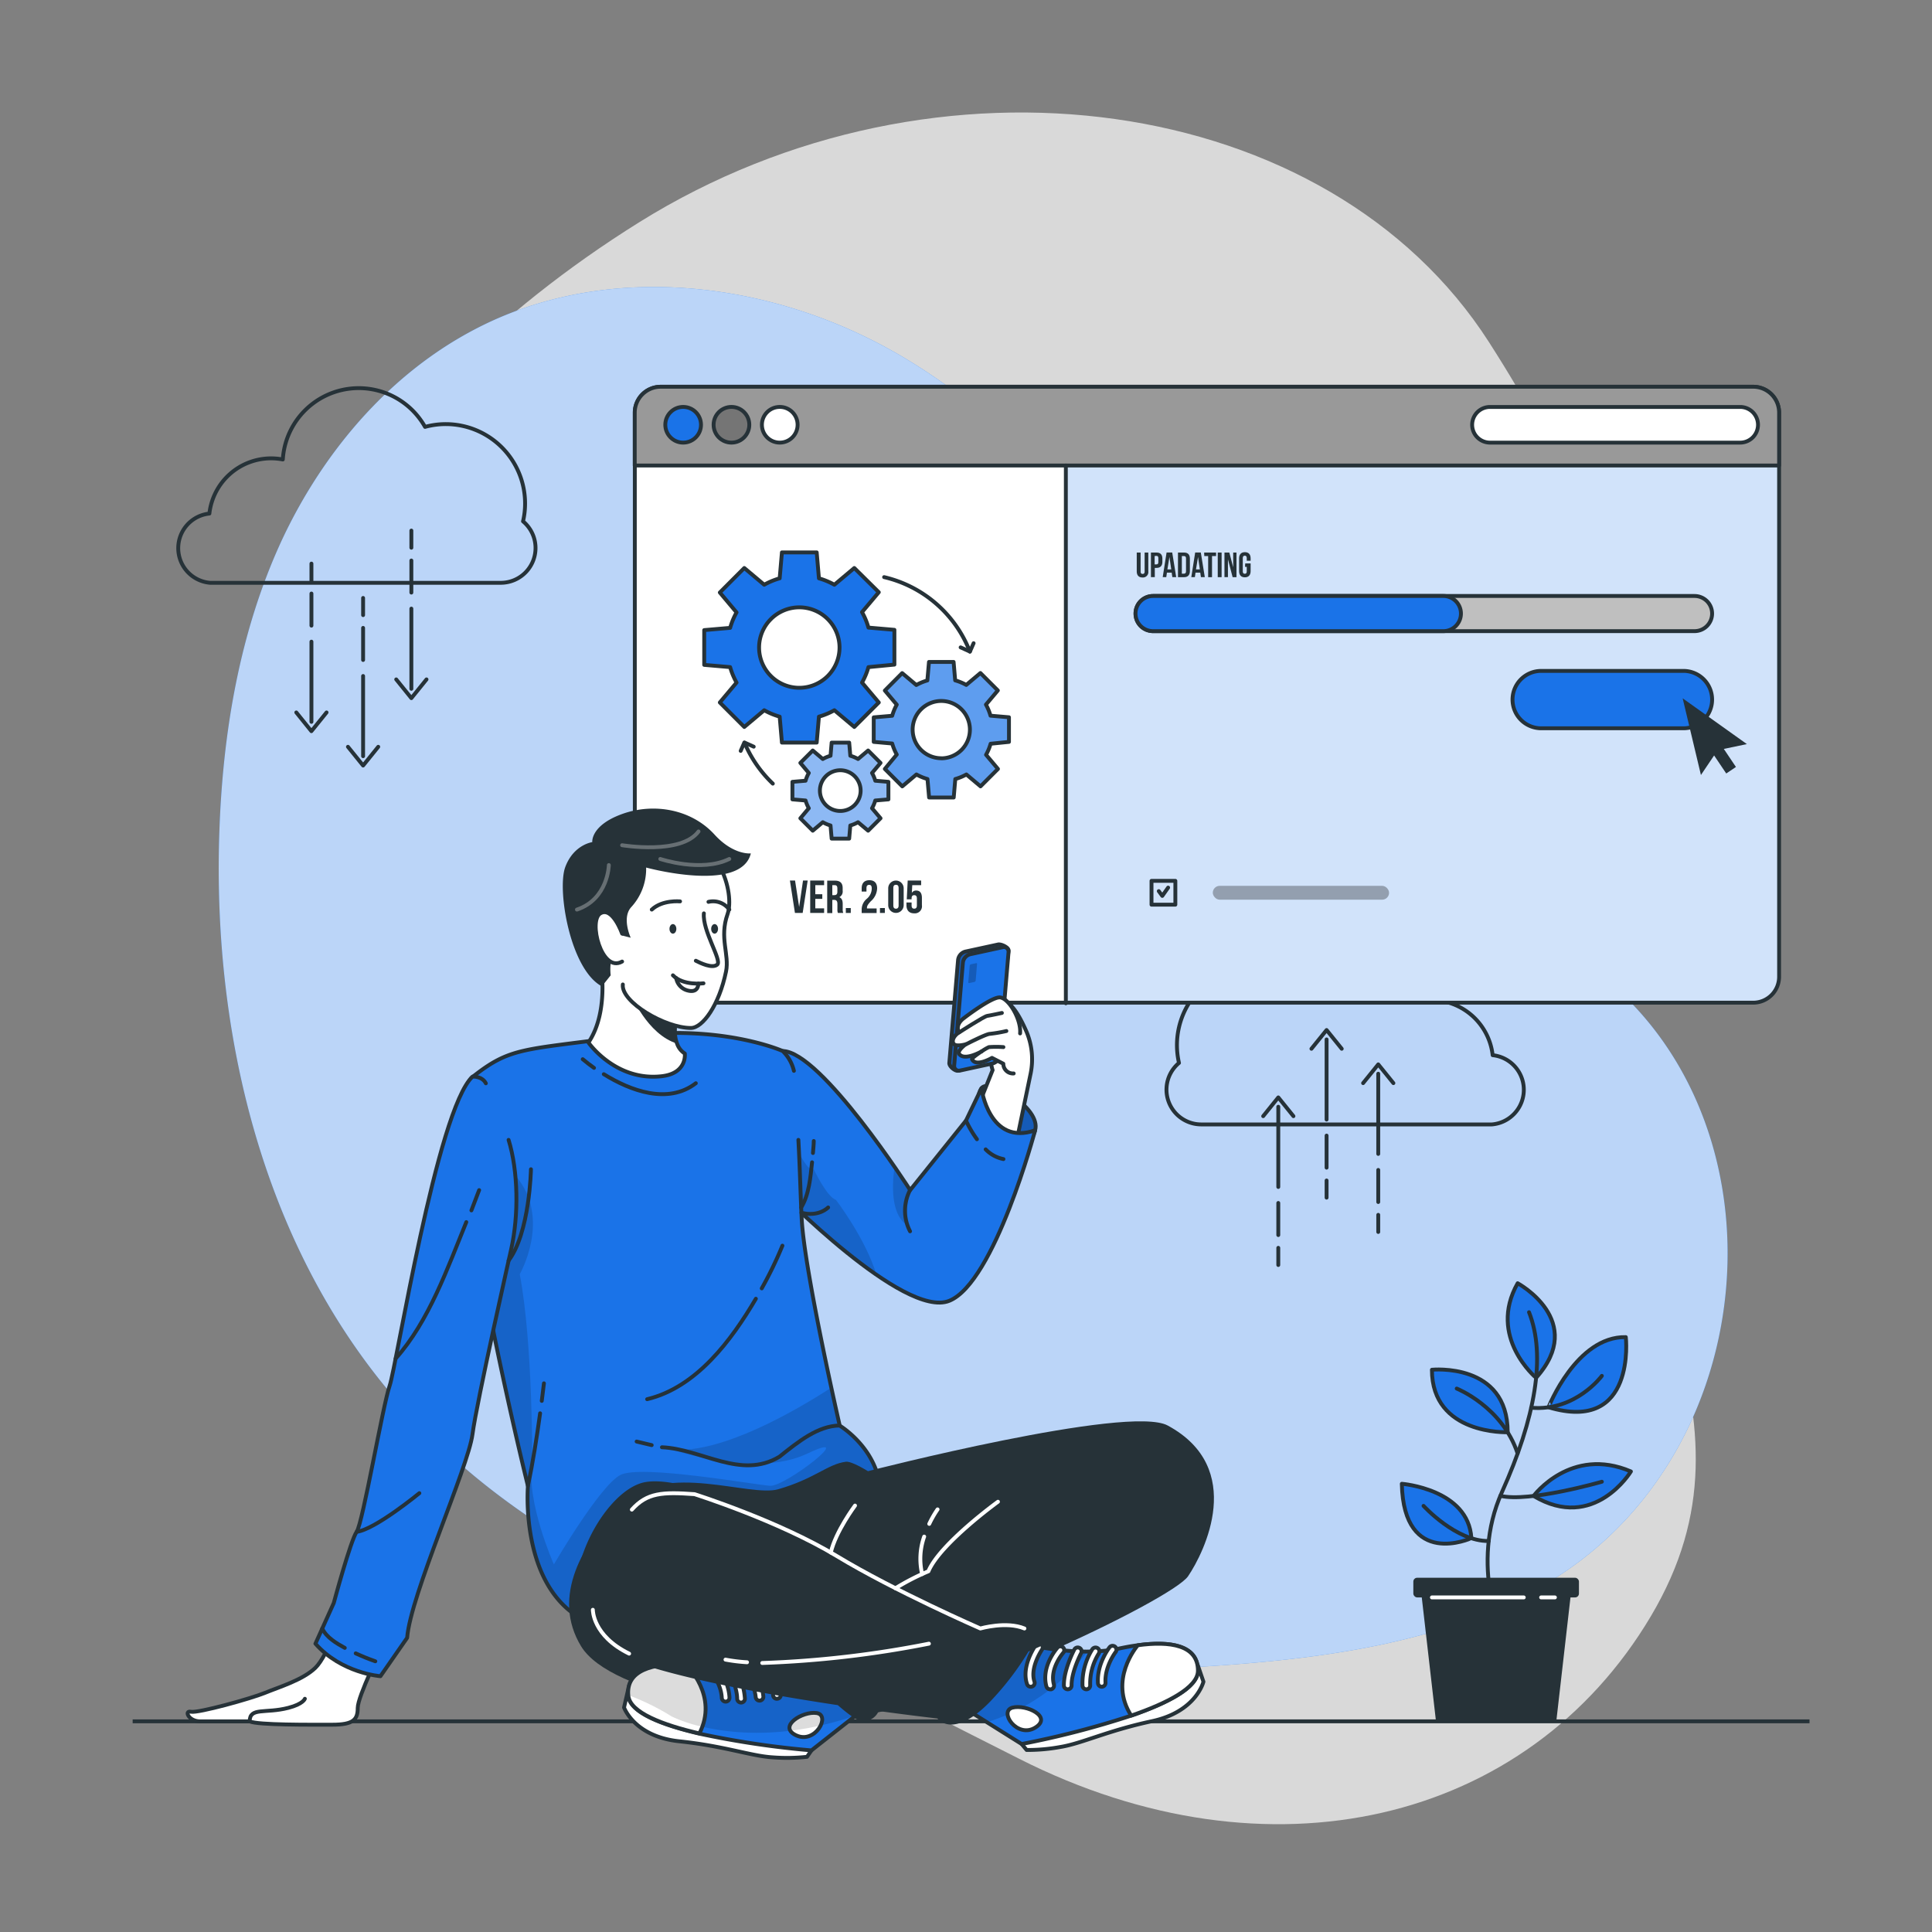 <svg xmlns="http://www.w3.org/2000/svg" xmlns:xlink="http://www.w3.org/1999/xlink" viewBox="0 0 500 500"><rect x="0" y="0" width="500" height="500" fill="#808080" stroke="none"/><defs><clipPath id="freepik--clip-path--inject-2"><path d="M460.43,106.79v146a6.7,6.7,0,0,1-6.7,6.7H171a6.71,6.71,0,0,1-6.71-6.7v-146a6.71,6.71,0,0,1,6.71-6.7H453.73A6.7,6.7,0,0,1,460.43,106.79Z" style="fill:#fff;stroke:#263238;stroke-linecap:round;stroke-linejoin:round"></path></clipPath><clipPath id="freepik--clip-path-2--inject-2"><path d="M261.12,192v-6.37l-4.78-.41a13.64,13.64,0,0,0-1.18-2.87l3.08-3.66-4.51-4.51-3.66,3.08a13.64,13.64,0,0,0-2.87-1.18l-.41-4.77h-6.37L240,176.1a13.78,13.78,0,0,0-2.86,1.18l-3.66-3.08L229,178.71l3.08,3.66a13.64,13.64,0,0,0-1.18,2.87l-4.78.41V192l4.78.42a13.78,13.78,0,0,0,1.18,2.86L229,199l4.51,4.51,3.66-3.08a13.26,13.26,0,0,0,2.86,1.18l.42,4.78h6.37l.41-4.78a13.13,13.13,0,0,0,2.87-1.18l3.66,3.08,4.51-4.51-3.08-3.66a13.78,13.78,0,0,0,1.18-2.86Zm-17.52,4.23a7.41,7.41,0,1,1,7.41-7.41A7.41,7.41,0,0,1,243.6,196.25Z" style="fill:#1A73E8;stroke:#263238;stroke-linecap:round;stroke-linejoin:round"></path></clipPath><clipPath id="freepik--clip-path-3--inject-2"><path d="M229.92,206.88v-4.54l-3.4-.29a9.13,9.13,0,0,0-.84-2l2.2-2.61-3.21-3.21-2.61,2.2a9.13,9.13,0,0,0-2-.84l-.29-3.4h-4.54l-.29,3.4a9.13,9.13,0,0,0-2,.84l-2.6-2.2-3.21,3.21,2.19,2.61a9.13,9.13,0,0,0-.84,2l-3.4.29v4.54l3.4.29a9.13,9.13,0,0,0,.84,2l-2.19,2.6,3.21,3.21,2.6-2.19a9.13,9.13,0,0,0,2,.84l.29,3.4h4.54l.29-3.4a9.13,9.13,0,0,0,2-.84l2.61,2.19,3.21-3.21-2.2-2.6a9.13,9.13,0,0,0,.84-2Zm-12.46,3a5.27,5.27,0,1,1,5.27-5.27A5.27,5.27,0,0,1,217.46,209.88Z" style="fill:#1A73E8;stroke:#263238;stroke-linecap:round;stroke-linejoin:round"></path></clipPath><clipPath id="freepik--clip-path-4--inject-2"><path d="M254,281.64c2.05-2.89,15.55,5.15,13.89,10.86s-7.06,5.09-10.22,2.06S251.81,284.73,254,281.64Z" style="fill:#1A73E8;stroke:#263238;stroke-linecap:round;stroke-linejoin:round"></path></clipPath><clipPath id="freepik--clip-path-5--inject-2"><path d="M255.61,274.57l-7.6,2.52c-.81.21-2.4-1.13-2.33-2l2.26-26.58a2.54,2.54,0,0,1,1.89-2.24l8.43-1.83c.8-.21,2.83.75,2.76,1.58l-3.51,26.27A2.55,2.55,0,0,1,255.61,274.57Z" style="fill:#1A73E8;stroke:#263238;stroke-linecap:round;stroke-linejoin:round"></path></clipPath><clipPath id="freepik--clip-path-6--inject-2"><path d="M202.55,272c10,.15,33,36,33,36L250,290l4-8.34s2,15,13.89,10.86c0,0-10.47,39.38-22.22,44.13S201.34,308,201.34,308Z" style="fill:#1A73E8;stroke:#263238;stroke-linecap:round;stroke-linejoin:round"></path></clipPath><clipPath id="freepik--clip-path-7--inject-2"><path d="M206.62,295c.4,7.28.57,14.84.86,20.48.72,13.63,9.84,53.47,9.84,53.47s10,6,10.5,17-60.61,42-77,33.16-14.19-34.52-14.19-34.52-24.26-98-14.33-105.88,13.28-6.9,38.7-10.42S202.55,272,202.55,272a10.44,10.44,0,0,1,2.91,5.13" style="fill:#1A73E8;stroke:#263238;stroke-linecap:round;stroke-linejoin:round"></path></clipPath><clipPath id="freepik--clip-path-8--inject-2"><path d="M230.21,437.09,210,453a231.08,231.08,0,0,1-29-4.33h0c-9.57-2.22-17.93-5.4-18.39-9.75-.7-6.63,6.37-8.44,14.79-8.18,1.57,0,3.18.15,4.81.32,13.47,1.45,30.58-6,30.58-6Z" style="fill:#1A73E8;stroke:#263238;stroke-linecap:round;stroke-linejoin:round"></path></clipPath><clipPath id="freepik--clip-path-9--inject-2"><path d="M211.38,443.34c3.64.59-.36,8.05-5.3,5.78S207.73,442.75,211.38,443.34Z" style="fill:#fff;stroke:#263238;stroke-linecap:round;stroke-linejoin:round"></path></clipPath><clipPath id="freepik--clip-path-10--inject-2"><path d="M181,448.61c-9.57-2.22-17.93-5.4-18.39-9.75-.7-6.63,6.37-8.44,14.79-8.18C177.8,431,186,438.92,181,448.61Z" style="fill:#fff;stroke:#263238;stroke-linecap:round;stroke-linejoin:round"></path></clipPath><clipPath id="freepik--clip-path-11--inject-2"><path d="M242.64,437.7l21.76,13.65A231.22,231.22,0,0,0,292.76,444h0c9.29-3.21,17.27-7.25,17.27-11.63,0-6.66-7.23-7.72-15.57-6.58-1.56.2-3.15.49-4.75.83-13.24,2.85-31-2.75-31-2.75Z" style="fill:#1A73E8;stroke:#263238;stroke-linecap:round;stroke-linejoin:round"></path></clipPath></defs><g id="freepik--background-simple--inject-2"><path d="M67.93,167.09s-27.88,72,11.3,144.5S199.11,422.39,263.7,455.14s131.66,16.8,163.53-36.84-11.84-91.93-11.9-168.42,11.45-96.74-30-161.36-143.06-78.93-219.9-31S67.93,167.09,67.93,167.09Z" style="fill:#fff;opacity:0.7"></path><path d="M112.6,91.45a97.3,97.3,0,0,1,13.23-7.7c33.32-15.94,74.22-10.69,106.25,7.72s56,48.5,73.43,81.06c8,14.88,15.09,30.86,27.9,41.86,16.5,14.18,38.79,17.39,58.46,25.11,71.52,28.09,72.34,131.06,9.65,169.51-24.71,15.16-55.23,19.73-83.62,21.85-39.34,2.93-79.39,1.43-117.38-9.19s-73.92-30.83-99.34-61C67.9,321.17,55.07,267.46,56.75,215.83,57.6,189.7,62,163.35,73,139.66,81.93,120.61,95.4,103.35,112.6,91.45Z" style="fill:#1A73E8"></path><path d="M112.6,91.45a97.3,97.3,0,0,1,13.23-7.7c33.32-15.94,74.22-10.69,106.25,7.72s56,48.5,73.43,81.06c8,14.88,15.09,30.86,27.9,41.86,16.5,14.18,38.79,17.39,58.46,25.11,71.52,28.09,72.34,131.06,9.65,169.51-24.71,15.16-55.23,19.73-83.62,21.85-39.34,2.93-79.39,1.43-117.38-9.19s-73.92-30.83-99.34-61C67.9,321.17,55.07,267.46,56.75,215.83,57.6,189.7,62,163.35,73,139.66,81.93,120.61,95.4,103.35,112.6,91.45Z" style="fill:#fff;opacity:0.7"></path></g><g id="freepik--Clouds--inject-2"><path d="M135.36,134.92a20.14,20.14,0,0,0,.53-4.62,20.54,20.54,0,0,0-20.53-20.54,20.21,20.21,0,0,0-5.36.72,19.69,19.69,0,0,0-36.81,8.43,16.27,16.27,0,0,0-3-.29,16.09,16.09,0,0,0-16,14.29,9,9,0,0,0,.19,17.92H129.7a9,9,0,0,0,5.66-15.91Z" style="fill:none;stroke:#263238;stroke-linecap:round;stroke-linejoin:round"></path><line x1="80.6" y1="166.06" x2="80.6" y2="186.81" style="fill:none;stroke:#263238;stroke-linecap:round;stroke-linejoin:round"></line><line x1="80.6" y1="153.61" x2="80.6" y2="161.91" style="fill:none;stroke:#263238;stroke-linecap:round;stroke-linejoin:round"></line><line x1="80.6" y1="145.86" x2="80.6" y2="150.3" style="fill:none;stroke:#263238;stroke-linecap:round;stroke-linejoin:round"></line><polyline points="76.68 184.38 80.59 189.23 84.51 184.38" style="fill:none;stroke:#263238;stroke-linecap:round;stroke-linejoin:round"></polyline><line x1="93.97" y1="174.95" x2="93.97" y2="195.7" style="fill:none;stroke:#263238;stroke-linecap:round;stroke-linejoin:round"></line><line x1="93.97" y1="162.5" x2="93.97" y2="170.8" style="fill:none;stroke:#263238;stroke-linecap:round;stroke-linejoin:round"></line><line x1="93.97" y1="154.75" x2="93.97" y2="159.19" style="fill:none;stroke:#263238;stroke-linecap:round;stroke-linejoin:round"></line><polyline points="90.05 193.27 93.97 198.12 97.89 193.27" style="fill:none;stroke:#263238;stroke-linecap:round;stroke-linejoin:round"></polyline><line x1="106.46" y1="157.51" x2="106.46" y2="178.26" style="fill:none;stroke:#263238;stroke-linecap:round;stroke-linejoin:round"></line><line x1="106.46" y1="145.06" x2="106.46" y2="153.36" style="fill:none;stroke:#263238;stroke-linecap:round;stroke-linejoin:round"></line><line x1="106.46" y1="137.31" x2="106.46" y2="141.75" style="fill:none;stroke:#263238;stroke-linecap:round;stroke-linejoin:round"></line><polyline points="102.54 175.83 106.46 180.68 110.38 175.83" style="fill:none;stroke:#263238;stroke-linecap:round;stroke-linejoin:round"></polyline><path d="M305.12,275.09a20.54,20.54,0,0,1,25.37-24.44,19.69,19.69,0,0,1,36.81,8.44,16.27,16.27,0,0,1,3-.29,16.09,16.09,0,0,1,16,14.28,9,9,0,0,1-.19,17.92H310.79a9,9,0,0,1-5.67-15.91Z" style="fill:none;stroke:#263238;stroke-linecap:round;stroke-linejoin:round"></path><line x1="356.69" y1="298.63" x2="356.69" y2="277.88" style="fill:none;stroke:#263238;stroke-linecap:round;stroke-linejoin:round"></line><line x1="356.69" y1="311.08" x2="356.69" y2="302.78" style="fill:none;stroke:#263238;stroke-linecap:round;stroke-linejoin:round"></line><line x1="356.69" y1="318.83" x2="356.69" y2="314.4" style="fill:none;stroke:#263238;stroke-linecap:round;stroke-linejoin:round"></line><polyline points="360.61 280.31 356.69 275.46 352.77 280.31" style="fill:none;stroke:#263238;stroke-linecap:round;stroke-linejoin:round"></polyline><line x1="343.32" y1="289.74" x2="343.32" y2="269" style="fill:none;stroke:#263238;stroke-linecap:round;stroke-linejoin:round"></line><line x1="343.32" y1="302.19" x2="343.32" y2="293.89" style="fill:none;stroke:#263238;stroke-linecap:round;stroke-linejoin:round"></line><line x1="343.32" y1="309.95" x2="343.32" y2="305.51" style="fill:none;stroke:#263238;stroke-linecap:round;stroke-linejoin:round"></line><polyline points="347.24 271.42 343.32 266.57 339.4 271.42" style="fill:none;stroke:#263238;stroke-linecap:round;stroke-linejoin:round"></polyline><line x1="330.82" y1="307.18" x2="330.82" y2="286.43" style="fill:none;stroke:#263238;stroke-linecap:round;stroke-linejoin:round"></line><line x1="330.82" y1="319.63" x2="330.82" y2="311.33" style="fill:none;stroke:#263238;stroke-linecap:round;stroke-linejoin:round"></line><line x1="330.82" y1="327.38" x2="330.82" y2="322.94" style="fill:none;stroke:#263238;stroke-linecap:round;stroke-linejoin:round"></line><polyline points="334.74 288.86 330.82 284.01 326.91 288.86" style="fill:none;stroke:#263238;stroke-linecap:round;stroke-linejoin:round"></polyline></g><g id="freepik--Floor--inject-2"><line x1="34.33" y1="445.48" x2="468.3" y2="445.48" style="fill:none;stroke:#263238;stroke-miterlimit:10"></line></g><g id="freepik--Plant--inject-2"><path d="M362.79,384s17.24,1.36,18,14.07C380.75,398.07,363.29,406.11,362.79,384Z" style="fill:#1A73E8;stroke:#263238;stroke-linecap:round;stroke-linejoin:round"></path><path d="M396.89,387.15s9.63-13,25.19-6.34C422.08,380.81,412.58,396.55,396.89,387.15Z" style="fill:#1A73E8;stroke:#263238;stroke-linecap:round;stroke-linejoin:round"></path><path d="M420.76,346.05s2.77,25-20,18.15C400.73,364.2,408,345.78,420.76,346.05Z" style="fill:#1A73E8;stroke:#263238;stroke-linecap:round;stroke-linejoin:round"></path><path d="M392.77,332.1s18,9.73,4.77,24.48C397.54,356.58,384.89,346,392.77,332.1Z" style="fill:#1A73E8;stroke:#263238;stroke-linecap:round;stroke-linejoin:round"></path><path d="M370.58,354.49s19.61-2,19.61,16.17C390.19,370.66,370.58,371.43,370.58,354.49Z" style="fill:#1A73E8;stroke:#263238;stroke-linecap:round;stroke-linejoin:round"></path><path d="M389.07,424s-8.94-18.76-.36-37.86,11.48-35.2,7-46.54" style="fill:none;stroke:#263238;stroke-linecap:round;stroke-linejoin:round"></path><path d="M377,359.36s11.75,4.67,15.75,16.78" style="fill:none;stroke:#263238;stroke-linecap:round;stroke-linejoin:round"></path><path d="M414.56,356.07s-6.79,9.25-18.29,8.25" style="fill:none;stroke:#263238;stroke-linecap:round;stroke-linejoin:round"></path><path d="M414.56,383.47s-18.81,5.42-26.28,3.65" style="fill:none;stroke:#263238;stroke-linecap:round;stroke-linejoin:round"></path><path d="M368.41,389.72s8.41,9.23,16.86,9.09" style="fill:none;stroke:#263238;stroke-linecap:round;stroke-linejoin:round"></path><polygon points="367.46 409.12 406.93 409.12 402.8 445.19 371.6 445.19 367.46 409.12" style="fill:#263238"></polygon><rect x="365.77" y="408.32" width="42.86" height="5.09" rx="0.99" style="fill:#263238"></rect><line x1="370.58" y1="413.41" x2="394.35" y2="413.41" style="fill:none;stroke:#fff;stroke-linecap:round;stroke-linejoin:round"></line><line x1="398.84" y1="413.41" x2="402.41" y2="413.41" style="fill:none;stroke:#fff;stroke-linecap:round;stroke-linejoin:round"></line></g><g id="freepik--Interface--inject-2"><path d="M460.43,106.79v146a6.7,6.7,0,0,1-6.7,6.7H171a6.71,6.71,0,0,1-6.71-6.7v-146a6.71,6.71,0,0,1,6.71-6.7H453.73A6.7,6.7,0,0,1,460.43,106.79Z" style="fill:#fff"></path><g style="clip-path:url(#freepik--clip-path--inject-2)"><path d="M460.43,114.55V252.82a6.7,6.7,0,0,1-6.7,6.7H275.84v-145Z" style="fill:#1A73E8;opacity:0.2"></path></g><path d="M460.43,106.79v146a6.7,6.7,0,0,1-6.7,6.7H171a6.71,6.71,0,0,1-6.71-6.7v-146a6.71,6.71,0,0,1,6.71-6.7H453.73A6.7,6.7,0,0,1,460.43,106.79Z" style="fill:none;stroke:#263238;stroke-linecap:round;stroke-linejoin:round"></path><path d="M435.66,173.63H398.87a7.43,7.43,0,0,0-7.43,7.43h0a7.43,7.43,0,0,0,7.43,7.42h36.79a7.42,7.42,0,0,0,7.43-7.42h0A7.42,7.42,0,0,0,435.66,173.63Z" style="fill:#1A73E8;stroke:#263238;stroke-linecap:round;stroke-linejoin:round"></path><path d="M460.43,106.79v13.68H164.27V106.79a6.71,6.71,0,0,1,6.71-6.7H453.73A6.7,6.7,0,0,1,460.43,106.79Z" style="fill:#999;stroke:#263238;stroke-linecap:round;stroke-linejoin:round"></path><circle cx="176.8" cy="109.93" r="4.62" style="fill:#1A73E8;stroke:#263238;stroke-linecap:round;stroke-linejoin:round"></circle><circle cx="189.3" cy="109.93" r="4.62" style="fill:#757575;stroke:#263238;stroke-linecap:round;stroke-linejoin:round"></circle><circle cx="201.8" cy="109.93" r="4.62" style="fill:#fff;stroke:#263238;stroke-linecap:round;stroke-linejoin:round"></circle><line x1="275.84" y1="120.47" x2="275.84" y2="259.65" style="fill:none;stroke:#263238;stroke-linecap:round;stroke-linejoin:round"></line><path d="M450.35,114.55H385.6a4.62,4.62,0,0,1-4.61-4.62h0a4.62,4.62,0,0,1,4.61-4.61h64.75a4.62,4.62,0,0,1,4.62,4.61h0A4.62,4.62,0,0,1,450.35,114.55Z" style="fill:#fff;stroke:#263238;stroke-linecap:round;stroke-linejoin:round"></path><path d="M438.54,163.34H298.42a4.55,4.55,0,0,1-4.55-4.55h0a4.55,4.55,0,0,1,4.55-4.55H438.54a4.55,4.55,0,0,1,4.55,4.55h0A4.55,4.55,0,0,1,438.54,163.34Z" style="fill:#bfbfbf;stroke:#263238;stroke-miterlimit:10"></path><path d="M373.54,163.34H298.42a4.55,4.55,0,0,1-4.55-4.55h0a4.55,4.55,0,0,1,4.55-4.55h75.12a4.55,4.55,0,0,1,4.55,4.55h0A4.55,4.55,0,0,1,373.54,163.34Z" style="fill:#1A73E8;stroke:#263238;stroke-linecap:round;stroke-linejoin:round"></path><rect x="298.01" y="227.96" width="6.17" height="6.17" style="fill:none;stroke:#263238;stroke-linecap:round;stroke-linejoin:round"></rect><polyline points="299.89 230.62 300.8 231.86 302.31 229.71" style="fill:none;stroke:#263238;stroke-linecap:round;stroke-linejoin:round"></polyline><rect x="313.87" y="229.25" width="45.62" height="3.59" rx="1.8" style="opacity:0.3"></rect><path d="M206.82,234.73h0l1-6.85h1.21l-1.3,8.39h-2l-1.3-8.39h1.33Z" style="fill:#263238"></path><path d="M211,231.42h1.81v1.2H211v2.46h2.28v1.19h-3.6v-8.39h3.6v1.2H211Z" style="fill:#263238"></path><path d="M216.84,236.27a2.57,2.57,0,0,1-.12-1v-1.32c0-.77-.27-1.06-.87-1.06h-.45v3.41h-1.32v-8.39h2c1.37,0,2,.64,2,1.93v.66a1.65,1.65,0,0,1-.87,1.69v0c.66.27.88.89.88,1.77v1.3a2.48,2.48,0,0,0,.14,1Zm-1.44-7.19v2.58h.51c.5,0,.8-.22.8-.89v-.83c0-.6-.21-.86-.68-.86Z" style="fill:#263238"></path><path d="M220.18,235v1.27H218.9V235Z" style="fill:#263238"></path><path d="M224.93,229c-.42,0-.69.23-.69.83v.9H223v-.82c0-1.34.67-2.11,2-2.11s2,.77,2,2.11a4.63,4.63,0,0,1-1.63,3.33c-.78.84-1,1.23-1,1.68a1.09,1.09,0,0,0,0,.18h2.5v1.19H223v-1a3.63,3.63,0,0,1,1.31-2.67,3.54,3.54,0,0,0,1.3-2.63C225.61,229.19,225.35,229,224.93,229Z" style="fill:#263238"></path><path d="M229,235v1.27h-1.27V235Z" style="fill:#263238"></path><path d="M229.87,229.89a2,2,0,1,1,4,0v4.37a2,2,0,1,1-4,0Zm1.32,4.45c0,.6.27.83.68.83s.69-.23.69-.83v-4.53c0-.6-.27-.83-.69-.83s-.68.23-.68.83Z" style="fill:#263238"></path><path d="M235.92,233.56v.78c0,.6.26.82.68.82s.69-.22.69-.82V232.5c0-.6-.27-.83-.69-.83s-.68.23-.68.83v.25h-1.25l.24-4.87h3.48v1.2h-2.3l-.11,2h0a1.25,1.25,0,0,1,1.14-.61c1,0,1.47.68,1.47,1.92v1.87a1.84,1.84,0,0,1-2,2.11c-1.3,0-2-.77-2-2.11v-.7Z" style="fill:#263238"></path><path d="M200,202.8a31.52,31.52,0,0,1-7.31-10.56" style="fill:none;stroke:#263238;stroke-linecap:round;stroke-linejoin:round"></path><path d="M228.81,149.36A31.51,31.51,0,0,1,251,168.63" style="fill:none;stroke:#263238;stroke-linecap:round;stroke-linejoin:round"></path><path d="M231.47,172v-9l-6.72-.58a18.2,18.2,0,0,0-1.66-4l4.34-5.15L221.09,147l-5.15,4.33a18.91,18.91,0,0,0-4-1.66l-.58-6.71h-9l-.58,6.71a18.49,18.49,0,0,0-4,1.66L192.62,147l-6.33,6.34,4.33,5.15a18.7,18.7,0,0,0-1.66,4l-6.71.58v9l6.71.58a18.7,18.7,0,0,0,1.66,4l-4.33,5.15,6.33,6.34,5.16-4.33a18.49,18.49,0,0,0,4,1.66l.58,6.71h9l.58-6.71a18.91,18.91,0,0,0,4-1.66l5.15,4.33,6.34-6.34-4.34-5.15a18.2,18.2,0,0,0,1.66-4ZM206.86,178a10.41,10.41,0,1,1,10.41-10.41A10.42,10.42,0,0,1,206.86,178Z" style="fill:#1A73E8;stroke:#263238;stroke-linecap:round;stroke-linejoin:round"></path><path d="M261.12,192v-6.37l-4.78-.41a13.64,13.64,0,0,0-1.18-2.87l3.08-3.66-4.51-4.51-3.66,3.08a13.64,13.64,0,0,0-2.87-1.18l-.41-4.77h-6.37L240,176.1a13.78,13.78,0,0,0-2.86,1.18l-3.66-3.08L229,178.71l3.08,3.66a13.64,13.64,0,0,0-1.18,2.87l-4.78.41V192l4.78.42a13.78,13.78,0,0,0,1.18,2.86L229,199l4.51,4.51,3.66-3.08a13.26,13.26,0,0,0,2.86,1.18l.42,4.78h6.37l.41-4.78a13.13,13.13,0,0,0,2.87-1.18l3.66,3.08,4.51-4.51-3.08-3.66a13.78,13.78,0,0,0,1.18-2.86Zm-17.52,4.23a7.41,7.41,0,1,1,7.41-7.41A7.41,7.41,0,0,1,243.6,196.25Z" style="fill:#1A73E8"></path><g style="clip-path:url(#freepik--clip-path-2--inject-2)"><path d="M261.12,192v-6.37l-4.78-.41a13.64,13.64,0,0,0-1.18-2.87l3.08-3.66-4.51-4.51-3.66,3.08a13.64,13.64,0,0,0-2.87-1.18l-.41-4.77h-6.37L240,176.1a13.78,13.78,0,0,0-2.86,1.18l-3.66-3.08L229,178.71l3.08,3.66a13.64,13.64,0,0,0-1.18,2.87l-4.78.41V192l4.78.42a13.78,13.78,0,0,0,1.18,2.86L229,199l4.51,4.51,3.66-3.08a13.26,13.26,0,0,0,2.86,1.18l.42,4.78h6.37l.41-4.78a13.13,13.13,0,0,0,2.87-1.18l3.66,3.08,4.51-4.51-3.08-3.66a13.78,13.78,0,0,0,1.18-2.86Zm-17.52,4.23a7.41,7.41,0,1,1,7.41-7.41A7.41,7.41,0,0,1,243.6,196.25Z" style="fill:#fff;opacity:0.3"></path></g><path d="M261.12,192v-6.37l-4.78-.41a13.64,13.64,0,0,0-1.18-2.87l3.08-3.66-4.51-4.51-3.66,3.08a13.64,13.64,0,0,0-2.87-1.18l-.41-4.77h-6.37L240,176.1a13.78,13.78,0,0,0-2.86,1.18l-3.66-3.08L229,178.71l3.08,3.66a13.64,13.64,0,0,0-1.18,2.87l-4.78.41V192l4.78.42a13.78,13.78,0,0,0,1.18,2.86L229,199l4.51,4.51,3.66-3.08a13.26,13.26,0,0,0,2.86,1.18l.42,4.78h6.37l.41-4.78a13.13,13.13,0,0,0,2.87-1.18l3.66,3.08,4.51-4.51-3.08-3.66a13.78,13.78,0,0,0,1.18-2.86Zm-17.52,4.23a7.41,7.41,0,1,1,7.41-7.41A7.41,7.41,0,0,1,243.6,196.25Z" style="fill:none;stroke:#263238;stroke-linecap:round;stroke-linejoin:round"></path><path d="M229.92,206.88v-4.54l-3.4-.29a9.13,9.13,0,0,0-.84-2l2.2-2.61-3.21-3.21-2.61,2.2a9.13,9.13,0,0,0-2-.84l-.29-3.4h-4.54l-.29,3.4a9.13,9.13,0,0,0-2,.84l-2.6-2.2-3.21,3.21,2.19,2.61a9.13,9.13,0,0,0-.84,2l-3.4.29v4.54l3.4.29a9.13,9.13,0,0,0,.84,2l-2.19,2.6,3.21,3.21,2.6-2.19a9.13,9.13,0,0,0,2,.84l.29,3.4h4.54l.29-3.4a9.13,9.13,0,0,0,2-.84l2.61,2.19,3.21-3.21-2.2-2.6a9.13,9.13,0,0,0,.84-2Zm-12.46,3a5.27,5.27,0,1,1,5.27-5.27A5.27,5.27,0,0,1,217.46,209.88Z" style="fill:#1A73E8"></path><g style="clip-path:url(#freepik--clip-path-3--inject-2)"><path d="M229.92,206.88v-4.54l-3.4-.29a9.13,9.13,0,0,0-.84-2l2.2-2.61-3.21-3.21-2.61,2.2a9.13,9.13,0,0,0-2-.84l-.29-3.4h-4.54l-.29,3.4a9.13,9.13,0,0,0-2,.84l-2.6-2.2-3.21,3.21,2.19,2.61a9.13,9.13,0,0,0-.84,2l-3.4.29v4.54l3.4.29a9.13,9.13,0,0,0,.84,2l-2.19,2.6,3.21,3.21,2.6-2.19a9.13,9.13,0,0,0,2,.84l.29,3.4h4.54l.29-3.4a9.13,9.13,0,0,0,2-.84l2.61,2.19,3.21-3.21-2.2-2.6a9.13,9.13,0,0,0,.84-2Zm-12.46,3a5.27,5.27,0,1,1,5.27-5.27A5.27,5.27,0,0,1,217.46,209.88Z" style="fill:#fff;opacity:0.5"></path></g><path d="M229.92,206.88v-4.54l-3.4-.29a9.13,9.13,0,0,0-.84-2l2.2-2.61-3.21-3.21-2.61,2.2a9.13,9.13,0,0,0-2-.84l-.29-3.4h-4.54l-.29,3.4a9.13,9.13,0,0,0-2,.84l-2.6-2.2-3.21,3.21,2.19,2.61a9.13,9.13,0,0,0-.84,2l-3.4.29v4.54l3.4.29a9.13,9.13,0,0,0,.84,2l-2.19,2.6,3.21,3.21,2.6-2.19a9.13,9.13,0,0,0,2,.84l.29,3.4h4.54l.29-3.4a9.13,9.13,0,0,0,2-.84l2.61,2.19,3.21-3.21-2.2-2.6a9.13,9.13,0,0,0,.84-2Zm-12.46,3a5.27,5.27,0,1,1,5.27-5.27A5.27,5.27,0,0,1,217.46,209.88Z" style="fill:none;stroke:#263238;stroke-linecap:round;stroke-linejoin:round"></path><polyline points="248.61 167.54 251.02 168.63 251.97 166.46" style="fill:none;stroke:#263238;stroke-linecap:round;stroke-linejoin:round"></polyline><polyline points="195.06 193.24 192.64 192.15 191.69 194.33" style="fill:none;stroke:#263238;stroke-linecap:round;stroke-linejoin:round"></polyline><path d="M295.19,143v4.91c0,.46.2.62.52.62s.52-.16.52-.62V143h.95v4.85a1.4,1.4,0,0,1-1.5,1.6c-1,0-1.49-.58-1.49-1.6V143Z" style="fill:#263238"></path><path d="M300.82,144.56v.83c0,1-.49,1.58-1.49,1.58h-.47v2.39h-1V143h1.47C300.33,143,300.82,143.55,300.82,144.56Zm-2-.66v2.16h.47c.32,0,.49-.15.49-.6v-1c0-.45-.17-.6-.49-.6Z" style="fill:#263238"></path><path d="M304.4,149.36h-1l-.17-1.16H302l-.17,1.16h-.92l1-6.37h1.46Zm-2.28-2h1l-.47-3.22h0Z" style="fill:#263238"></path><path d="M304.86,143h1.59c1,0,1.49.56,1.49,1.57v3.22c0,1-.49,1.58-1.49,1.58h-1.59Zm1,.91v4.55h.57c.32,0,.51-.17.51-.62v-3.31c0-.46-.19-.62-.51-.62Z" style="fill:#263238"></path><path d="M311.8,149.36h-1l-.17-1.16h-1.23l-.17,1.16h-.92l1-6.37h1.46Zm-2.28-2h1l-.47-3.22h0Z" style="fill:#263238"></path><path d="M311.63,143h3.09v.91h-1.05v5.46h-1V143.9h-1Z" style="fill:#263238"></path><path d="M315.15,143h1v6.37h-1Z" style="fill:#263238"></path><path d="M317.79,144.75h0v4.61h-.9V143h1.26l1,3.81h0V143H320v6.37h-1Z" style="fill:#263238"></path><path d="M322.26,145.81h1.4v2c0,1-.51,1.6-1.49,1.6s-1.49-.58-1.49-1.6v-3.31c0-1,.51-1.6,1.49-1.6s1.49.58,1.49,1.6v.62h-1v-.68c0-.46-.2-.63-.51-.63s-.52.17-.52.63v3.43c0,.46.2.62.52.62s.51-.16.51-.62v-1.17h-.45Z" style="fill:#263238"></path><polygon points="452.09 192.57 435.47 180.72 440.2 200.57 443.61 195.51 446.75 200.18 449.26 198.49 446.12 193.82 452.09 192.57" style="fill:#263238"></polygon></g><g id="freepik--Character--inject-2"><path d="M254,281.64c2.05-2.89,15.55,5.15,13.89,10.86s-7.06,5.09-10.22,2.06S251.81,284.73,254,281.64Z" style="fill:#1A73E8"></path><g style="clip-path:url(#freepik--clip-path-4--inject-2)"><path d="M254,281.64c2.05-2.89,15.55,5.15,13.89,10.86s-7.06,5.09-10.22,2.06S251.81,284.73,254,281.64Z" style="fill-opacity:0.7;opacity:0.3"></path></g><path d="M254,281.64c2.05-2.89,15.55,5.15,13.89,10.86s-7.06,5.09-10.22,2.06S251.81,284.73,254,281.64Z" style="fill:none;stroke:#263238;stroke-linecap:round;stroke-linejoin:round"></path><path d="M260.41,259.47s2,0,5.32,7.71a18.32,18.32,0,0,1,1,10.64l-4.87,23.47L250,294.16l6.89-17.22S253.28,265.81,260.41,259.47Z" style="fill:#fff;stroke:#263238;stroke-linecap:round;stroke-linejoin:round"></path><path d="M255.61,274.57l-7.6,2.52c-.81.21-2.4-1.13-2.33-2l2.26-26.58a2.54,2.54,0,0,1,1.89-2.24l8.43-1.83c.8-.21,2.83.75,2.76,1.58l-3.51,26.27A2.55,2.55,0,0,1,255.61,274.57Z" style="fill:#1A73E8"></path><g style="clip-path:url(#freepik--clip-path-5--inject-2)"><path d="M255.61,274.57l-7.6,2.52c-.81.21-2.4-1.13-2.33-2l2.26-26.58a2.54,2.54,0,0,1,1.89-2.24l8.43-1.83c.8-.21,2.83.75,2.76,1.58l-3.51,26.27A2.55,2.55,0,0,1,255.61,274.57Z" style="fill-opacity:0.7;opacity:0.3"></path></g><path d="M255.61,274.57l-7.6,2.52c-.81.21-2.4-1.13-2.33-2l2.26-26.58a2.54,2.54,0,0,1,1.89-2.24l8.43-1.83c.8-.21,2.83.75,2.76,1.58l-3.51,26.27A2.55,2.55,0,0,1,255.61,274.57Z" style="fill:none;stroke:#263238;stroke-linecap:round;stroke-linejoin:round"></path><path d="M256.86,275.23l-8.42,1.83a1.21,1.21,0,0,1-1.5-1.27l2.25-26.59a2.54,2.54,0,0,1,1.9-2.24l8.42-1.83a1.21,1.21,0,0,1,1.5,1.27L258.76,273A2.54,2.54,0,0,1,256.86,275.23Z" style="fill:#1A73E8;stroke:#263238;stroke-linecap:round;stroke-linejoin:round"></path><path d="M252.19,254.12l-1.36.3a.2.2,0,0,1-.24-.21l.37-4.28a.41.41,0,0,1,.3-.37l1.36-.29a.19.19,0,0,1,.24.2l-.36,4.29A.42.42,0,0,1,252.19,254.12Z" style="fill-opacity:0.7;opacity:0.3"></path><path d="M264,267.45c.33-3.73-3.06-9.32-5.32-9.32s-9.13,5.29-9.13,5.29c-2.65,1.93-1.34,3.76-1.34,3.76-1.56,1-2,2.43-1.28,3.08s3,0,3,0-2.28,1.67-1.71,2.48c1.34,1.94,5.76-.61,5.76-.61s-2.56,1.69-2.42,2c1,2.11,5.16-.35,5.16-.35l2.94,1.51a2.51,2.51,0,0,0,2.68,2.52" style="fill:#fff;stroke:#263238;stroke-linecap:round;stroke-linejoin:round"></path><path d="M248.25,267.18s6.43-4.16,7.25-4.27,3.79-.76,3.79-.76" style="fill:#fff;stroke:#263238;stroke-linecap:round;stroke-linejoin:round"></path><path d="M250,270.26s5.23-2.7,6.19-2.7a35.82,35.82,0,0,0,4.26-.73" style="fill:#fff;stroke:#263238;stroke-linecap:round;stroke-linejoin:round"></path><path d="M254,272.13a12.64,12.64,0,0,1,1.93-1.14,25.76,25.76,0,0,1,3.75,0" style="fill:#fff;stroke:#263238;stroke-linecap:round;stroke-linejoin:round"></path><path d="M202.55,272c10,.15,33,36,33,36L250,290l4-8.34s2,15,13.89,10.86c0,0-10.47,39.38-22.22,44.13S201.34,308,201.34,308Z" style="fill:#1A73E8"></path><g style="clip-path:url(#freepik--clip-path-6--inject-2)"><path d="M203.37,310c4.13,4.05,13.91,13.31,23.44,19.88-2.8-9.37-10.47-19.35-10.47-19.35-2.38-.79-5.74-7.92-5.74-7.92-1.58.6-3.82-4.35-3.82-4.35C204.94,299.82,203.91,304.43,203.37,310Z" style="fill-opacity:0.7;opacity:0.2"></path><path d="M234.86,317.15a22.72,22.72,0,0,1,.83-9.4l-.17.22s-1.56-2.43-4-6C230.83,306.61,230.5,314.39,234.86,317.15Z" style="fill-opacity:0.7;opacity:0.2"></path></g><path d="M202.55,272c10,.15,33,36,33,36L250,290l4-8.34s2,15,13.89,10.86c0,0-10.47,39.38-22.22,44.13S201.34,308,201.34,308Z" style="fill:none;stroke:#263238;stroke-linecap:round;stroke-linejoin:round"></path><path d="M98.91,426.25S92.58,439,92.58,442s-1.06,4.35-6.6,4.35-19.25.12-21.36-.86H51.8c-3,0-4.22-2.88-2.38-2.49s15.45-3.37,19.15-4.89,9.78-3.32,13.06-6.49,7.25-15,7.25-15Z" style="fill:#fff;stroke:#263238;stroke-linecap:round;stroke-linejoin:round"></path><path d="M64.62,445.48c0-3.72,4-1.94,10-3.49,3.87-1,4.28-2.35,4.28-2.35" style="fill:none;stroke:#263238;stroke-linecap:round;stroke-linejoin:round"></path><path d="M206.62,295c.4,7.28.57,14.84.86,20.48.72,13.63,9.84,53.47,9.84,53.47s10,6,10.5,17-60.61,42-77,33.16-14.19-34.52-14.19-34.52-24.26-98-14.33-105.88,13.28-6.9,38.7-10.42S202.55,272,202.55,272a10.44,10.44,0,0,1,2.91,5.13" style="fill:#1A73E8"></path><g style="clip-path:url(#freepik--clip-path-7--inject-2)"><path d="M136.62,384.53s-2.21,25.68,14.19,34.52,77.54-22.17,77-33.16-10.49-17-10.49-17-.9-3.95-2.17-9.78c-8.67,5.62-28.43,17.28-41.29,16,0,0,21.41,7.59,35.1,1.07s-5.69,8.58-9.64,8.34-33.43-5.57-38.77-2.8-17.21,23.14-17.21,23.14-7.2-16.18-5.6-26.11c0,0,.21-30.92-3.23-49,0,0,8.23-14.2-.87-25.23-3.36-4.07-7,4.31-10.32,16.5C128.22,350.58,136.62,384.53,136.62,384.53Z" style="fill-opacity:0.7;opacity:0.2"></path></g><path d="M206.62,295c.4,7.28.57,14.84.86,20.48.72,13.63,9.84,53.47,9.84,53.47s10,6,10.5,17-60.61,42-77,33.16-14.19-34.52-14.19-34.52-24.26-98-14.33-105.88,13.28-6.9,38.7-10.42S202.55,272,202.55,272a10.44,10.44,0,0,1,2.91,5.13" style="fill:none;stroke:#263238;stroke-linecap:round;stroke-linejoin:round"></path><path d="M218.91,378.3c1.54-.2,5.71,2.44,5.71,2.44s67.44-17.32,77.58-11.82c20.35,11,9.5,32.77,5.28,39S241,443.64,219.39,444.2s-61.25-5.41-69-18.14.18-26.85,11-37.21c11-10.55,32.58-1.32,40-3.43C210.87,382.7,214.2,378.89,218.91,378.3Z" style="fill:#263238"></path><path d="M162.5,437.55l-1,4.35s2.65,7.53,14.32,8.75,18.57,3.82,24.17,4.15a47.6,47.6,0,0,0,8.87-.14L210,453Z" style="fill:#fff;stroke:#263238;stroke-linecap:round;stroke-linejoin:round"></path><path d="M230.21,437.09,210,453a231.08,231.08,0,0,1-29-4.33h0c-9.57-2.22-17.93-5.4-18.39-9.75-.7-6.63,6.37-8.44,14.79-8.18,1.57,0,3.18.15,4.81.32,13.47,1.45,30.58-6,30.58-6Z" style="fill:#1A73E8"></path><g style="clip-path:url(#freepik--clip-path-8--inject-2)"><path d="M162.63,438.71a62.12,62.12,0,0,1,11.24,5.53s18.77,9.66,47.61-.29l8.74-6.86L212.82,425s-17.11,7.44-30.58,6c-1.63-.17-3.24-.29-4.81-.32C169.08,430.42,162.05,432.2,162.63,438.71Z" style="fill-opacity:0.7;opacity:0.2"></path></g><path d="M230.21,437.09,210,453a231.08,231.08,0,0,1-29-4.33h0c-9.57-2.22-17.93-5.4-18.39-9.75-.7-6.63,6.37-8.44,14.79-8.18,1.57,0,3.18.15,4.81.32,13.47,1.45,30.58-6,30.58-6Z" style="fill:none;stroke:#263238;stroke-linecap:round;stroke-linejoin:round"></path><path d="M211.38,443.34c3.64.59-.36,8.05-5.3,5.78S207.73,442.75,211.38,443.34Z" style="fill:#fff"></path><g style="clip-path:url(#freepik--clip-path-9--inject-2)"><path d="M204.54,447.92a77.73,77.73,0,0,0,7.85-1.37c.7-1.46.54-3-1-3.21C208.32,442.84,203.18,445.66,204.54,447.92Z" style="fill-opacity:0.7;opacity:0.2"></path></g><path d="M211.38,443.34c3.64.59-.36,8.05-5.3,5.78S207.73,442.75,211.38,443.34Z" style="fill:none;stroke:#263238;stroke-linecap:round;stroke-linejoin:round"></path><path d="M181,448.61c-9.57-2.22-17.93-5.4-18.39-9.75-.7-6.63,6.37-8.44,14.79-8.18C177.8,431,186,438.92,181,448.61Z" style="fill:#fff"></path><g style="clip-path:url(#freepik--clip-path-10--inject-2)"><path d="M162.63,438.71a62.12,62.12,0,0,1,11.24,5.53,37.82,37.82,0,0,0,7.9,2.64c3.23-8.88-4-15.87-4.34-16.2C169.08,430.42,162.05,432.2,162.63,438.71Z" style="fill-opacity:0.7;opacity:0.2"></path></g><path d="M181,448.61c-9.57-2.22-17.93-5.4-18.39-9.75-.7-6.63,6.37-8.44,14.79-8.18C177.8,431,186,438.92,181,448.61Z" style="fill:none;stroke:#263238;stroke-linecap:round;stroke-linejoin:round"></path><path d="M187.86,440.38h-.06a1,1,0,0,1-1-.95c-.2-4.18-3.42-7.57-3.45-7.61a1,1,0,0,1,1.44-1.38c.16.16,3.77,3.95,4,8.89A1,1,0,0,1,187.86,440.38Z" style="fill:#fff;stroke:#263238;stroke-linecap:round;stroke-linejoin:round"></path><path d="M191.86,440.62h-.08a1,1,0,0,1-1-1c-.09-4.22-3-7.87-3.06-7.91a1,1,0,0,1,1.54-1.27,16.64,16.64,0,0,1,3.52,9.14A1,1,0,0,1,191.86,440.62Z" style="fill:#fff;stroke:#263238;stroke-linecap:round;stroke-linejoin:round"></path><path d="M196.65,440.12h0a1,1,0,0,1-1.08-.91c-.31-3.5-3.29-8-3.32-8a1,1,0,1,1,1.66-1.11c.14.2,3.3,4.94,3.65,9A1,1,0,0,1,196.65,440.12Z" style="fill:#fff;stroke:#263238;stroke-linecap:round;stroke-linejoin:round"></path><path d="M201.17,439.64a.83.83,0,0,1-.27,0,1,1,0,0,1-.82-1.15c.71-4.25-3.23-7.89-3.27-7.92a1,1,0,0,1,1.34-1.49c.19.18,4.8,4.4,3.91,9.74A1,1,0,0,1,201.17,439.64Z" style="fill:#fff;stroke:#263238;stroke-linecap:round;stroke-linejoin:round"></path><path d="M206.09,438.46a1.22,1.22,0,0,1-.33,0,1,1,0,0,1-.75-1.2c.87-3.79-2.86-8.07-2.9-8.11a1,1,0,1,1,1.49-1.33c.19.21,4.46,5.09,3.36,9.89A1,1,0,0,1,206.09,438.46Z" style="fill:#fff;stroke:#263238;stroke-linecap:round;stroke-linejoin:round"></path><path d="M310,431l1.45,4.22s-1.85,7.77-13.32,10.22-18.07,5.74-23.61,6.66a47,47,0,0,1-8.83.79l-1.32-1.58Z" style="fill:#fff;stroke:#263238;stroke-linecap:round;stroke-linejoin:round"></path><path d="M242.64,437.7l21.76,13.65A231.22,231.22,0,0,0,292.76,444h0c9.29-3.21,17.27-7.25,17.27-11.63,0-6.66-7.23-7.72-15.57-6.58-1.56.2-3.15.49-4.75.83-13.24,2.85-31-2.75-31-2.75Z" style="fill:#1A73E8"></path><g style="clip-path:url(#freepik--clip-path-11--inject-2)"><path d="M242.64,437.7l12.8,8a51.6,51.6,0,0,0,26-18.31,86.41,86.41,0,0,1-22.76-3.56Z" style="fill-opacity:0.7;opacity:0.2"></path></g><path d="M242.64,437.7l21.76,13.65A231.22,231.22,0,0,0,292.76,444h0c9.29-3.21,17.27-7.25,17.27-11.63,0-6.66-7.23-7.72-15.57-6.58-1.56.2-3.15.49-4.75.83-13.24,2.85-31-2.75-31-2.75Z" style="fill:none;stroke:#263238;stroke-linecap:round;stroke-linejoin:round"></path><path d="M292.76,444c9.29-3.21,17.27-7.25,17.27-11.63,0-6.66-7.23-7.72-15.57-6.58C294.13,426.17,286.85,434.87,292.76,444Z" style="fill:#fff;stroke:#263238;stroke-linecap:round;stroke-linejoin:round"></path><path d="M285.1,436.53h.06a1,1,0,0,0,.94-1.06c-.24-4.17,2.6-7.89,2.63-7.92a1,1,0,1,0-1.58-1.23c-.14.17-3.33,4.33-3,9.26A1,1,0,0,0,285.1,436.53Z" style="fill:#fff;stroke:#263238;stroke-linecap:round;stroke-linejoin:round"></path><path d="M281.15,437.19h.08a1,1,0,0,0,.91-1.08,14.73,14.73,0,0,1,2.22-8.18,1,1,0,0,0-.29-1.39,1,1,0,0,0-1.38.29,16.59,16.59,0,0,0-2.54,9.45A1,1,0,0,0,281.15,437.19Z" style="fill:#fff;stroke:#263238;stroke-linecap:round;stroke-linejoin:round"></path><path d="M276.33,437.19h0a1,1,0,0,0,1-1c-.06-3.52,2.43-8.29,2.46-8.34a1,1,0,1,0-1.77-.93c-.11.21-2.76,5.27-2.69,9.3A1,1,0,0,0,276.33,437.19Z" style="fill:#fff;stroke:#263238;stroke-linecap:round;stroke-linejoin:round"></path><path d="M271.78,437.19a1.26,1.26,0,0,0,.27,0,1,1,0,0,0,.7-1.23c-1.15-4.15,2.39-8.18,2.42-8.22a1,1,0,0,0-.07-1.41,1,1,0,0,0-1.42.07c-.17.2-4.31,4.88-2.86,10.09A1,1,0,0,0,271.78,437.19Z" style="fill:#fff;stroke:#263238;stroke-linecap:round;stroke-linejoin:round"></path><path d="M266.77,436.53a1,1,0,0,0,.33-.06,1,1,0,0,0,.62-1.27c-1.26-3.67,2-8.32,2-8.37a1,1,0,0,0-1.62-1.16c-.16.23-3.9,5.53-2.3,10.18A1,1,0,0,0,266.77,436.53Z" style="fill:#fff;stroke:#263238;stroke-linecap:round;stroke-linejoin:round"></path><path d="M262,441.94c-3.56,1,1.2,8,5.87,5.19S265.59,441,262,441.94Z" style="fill:#fff;stroke:#263238;stroke-linecap:round;stroke-linejoin:round"></path><path d="M167,383.57c13.18-2.31,48.19,16.11,69.64,28.38a44.16,44.16,0,0,0,6-4c4.94-4.4,23.79-28.63,36.79-34.17l23.74,31.06c-5.35,7.49-21.18,15.76-37,22.58a74.63,74.63,0,0,1-9.9,12.93c-9.71,10-13.67,4.39-13.67,4.39s-6.14-.69-15.2-1.93a4.29,4.29,0,0,1-4.58,2.58c-1.18-.19-3.45-1.87-6-4.1-22.88-3.44-53.92-9.18-62.31-15.94C140.84,414.33,155.31,385.61,167,383.57Z" style="fill:#263238"></path><path d="M131.62,295c2.48,8,2.68,19.46.65,28.4,0,0-8.88,39.28-10,47.83S106.16,413,105.37,423.86l-6.91,9.94s-10.1-.76-16.83-8.42l4.75-10.53s4.35-16.19,5.93-18.44,6.78-32.79,8.53-37.78,12.27-71.5,21.45-80c0,0,2.45-.2,3.45,1.73" style="fill:#1A73E8;stroke:#263238;stroke-linecap:round;stroke-linejoin:round"></path><path d="M265.12,421.45c-4.68-1.94-11.4,0-11.4,0s-22.07-9.61-37.19-18.76-36.79-16-36.79-16c-8.31-.59-12.26-.4-16.22,4" style="fill:none;stroke:#fff;stroke-linecap:round;stroke-linejoin:round"></path><path d="M153.43,416.61s-.11,6.7,9.39,11.35" style="fill:none;stroke:#fff;stroke-linecap:round;stroke-linejoin:round"></path><path d="M258.27,388.65s-15,10.85-18,18a61.48,61.48,0,0,0-8.52,4.39" style="fill:none;stroke:#fff;stroke-linecap:round;stroke-linejoin:round"></path><path d="M239.18,397.67a17.15,17.15,0,0,0-.53,9.7" style="fill:none;stroke:#fff;stroke-linecap:round;stroke-linejoin:round"></path><path d="M242.64,390.63a26.75,26.75,0,0,0-2.15,3.75" style="fill:none;stroke:#fff;stroke-linecap:round;stroke-linejoin:round"></path><path d="M221.28,389.64s-5,6.7-6.27,12.15" style="fill:none;stroke:#fff;stroke-linecap:round;stroke-linejoin:round"></path><path d="M193.33,430.19a43.44,43.44,0,0,1-5.57-.68" style="fill:none;stroke:#fff;stroke-linecap:round;stroke-linejoin:round"></path><path d="M240.4,425.38a267.68,267.68,0,0,1-43.13,5" style="fill:none;stroke:#fff;stroke-linecap:round;stroke-linejoin:round"></path><path d="M235.52,308a11.56,11.56,0,0,0,0,10.66" style="fill:none;stroke:#263238;stroke-linecap:round;stroke-linejoin:round"></path><path d="M156.26,278c6.9,4.28,16.58,7.9,23.82,2.34" style="fill:none;stroke:#263238;stroke-linecap:round;stroke-linejoin:round"></path><path d="M150.81,274.12c.94.8,1.92,1.54,2.92,2.25" style="fill:none;stroke:#263238;stroke-linecap:round;stroke-linejoin:round"></path><path d="M210.16,300.8c-.41,3.81-.76,8.35-2.81,11.69" style="fill:none;stroke:#263238;stroke-linecap:round;stroke-linejoin:round"></path><path d="M210.6,295.29c0,1-.13,2.07-.21,3.11" style="fill:none;stroke:#263238;stroke-linecap:round;stroke-linejoin:round"></path><path d="M214.32,312.49s-2.39,2.53-6.91,1.37" style="fill:none;stroke:#263238;stroke-linecap:round;stroke-linejoin:round"></path><path d="M137.41,302.6s-.3,16.42-5.79,23.64" style="fill:none;stroke:#263238;stroke-linecap:round;stroke-linejoin:round"></path><path d="M168.66,374l-3.9-.93" style="fill:none;stroke:#263238;stroke-linecap:round;stroke-linejoin:round"></path><path d="M217.32,368.92c-5.61.08-10.61,4.08-15.61,8.08-10,6-20-2-30.4-2.45" style="fill:none;stroke:#263238;stroke-linecap:round;stroke-linejoin:round"></path><path d="M139.78,365.76c-.87,6.29-1.83,12.57-3.16,18.77" style="fill:none;stroke:#263238;stroke-linecap:round;stroke-linejoin:round"></path><path d="M140.77,358c-.17,1.52-.36,3-.56,4.55" style="fill:none;stroke:#263238;stroke-linecap:round;stroke-linejoin:round"></path><path d="M195.62,336.11c-6.31,10.72-15.37,22.95-28.14,26" style="fill:none;stroke:#263238;stroke-linecap:round;stroke-linejoin:round"></path><path d="M202.49,322.38a101.28,101.28,0,0,1-5.35,11.05" style="fill:none;stroke:#263238;stroke-linecap:round;stroke-linejoin:round"></path><path d="M120.68,316.28C115.89,328,111,342,102.4,351.58" style="fill:none;stroke:#263238;stroke-linecap:round;stroke-linejoin:round"></path><path d="M124,308c-.66,1.75-1.35,3.5-2,5.25" style="fill:none;stroke:#263238;stroke-linecap:round;stroke-linejoin:round"></path><path d="M108.53,386.43s-11.47,9.43-16.22,10" style="fill:none;stroke:#263238;stroke-linecap:round;stroke-linejoin:round"></path><path d="M89.23,426.47c-2.17-1.19-4.73-2.69-5.83-5" style="fill:none;stroke:#263238;stroke-linecap:round;stroke-linejoin:round"></path><path d="M97.13,429.94c-1.72-.6-3.41-1.29-5.07-2.05" style="fill:none;stroke:#263238;stroke-linecap:round;stroke-linejoin:round"></path><path d="M255.09,297.46a8.8,8.8,0,0,0,4.6,2.51" style="fill:none;stroke:#263238;stroke-linecap:round;stroke-linejoin:round"></path><path d="M250,290a28.52,28.52,0,0,0,2.83,4.83" style="fill:none;stroke:#263238;stroke-linecap:round;stroke-linejoin:round"></path><path d="M152.29,269.81s7,10.09,19,8.71c6.62-.77,5.94-5.87,5.94-5.87a4.88,4.88,0,0,1-2-2.56c-.71-1.81-1-4.76.67-9.37,0-.13.09-.27.14-.4,1.88-5-20.77-12.07-20.77-12.07S158,261.31,152.29,269.81Z" style="fill:#fff;stroke:#263238;stroke-linecap:round;stroke-linejoin:round"></path><path d="M163.26,257.24s4.2,10.47,12,12.85c-.71-1.81-1-4.76.67-9.37Z" style="fill:#263238"></path><path d="M161.19,254.78c-.53,4.49,10.91,11.28,17.61,11.26,3.06,0,7.3-5.91,9.1-14.62.9-4.4-1.79-8.71.39-14.84,1.86-5.24-1.78-20.87-17.21-22.15-22.05-1.83-24.62,21.81-14.85,37.76" style="fill:#fff;stroke:#263238;stroke-linecap:round;stroke-linejoin:round"></path><path d="M188.74,235.4a5.18,5.18,0,0,0-5.39-2" style="fill:none;stroke:#263238;stroke-linecap:round;stroke-linejoin:round"></path><path d="M176,233.28s-4.55-.46-7.32,2.12" style="fill:none;stroke:#263238;stroke-linecap:round;stroke-linejoin:round"></path><path d="M182.16,236.38c-.4,4.55,4.75,12.17,3.46,13.26s-4.35-.4-5.54-1" style="fill:none;stroke:#263238;stroke-linecap:round;stroke-linejoin:round"></path><ellipse cx="174.15" cy="240.39" rx="0.89" ry="1.24" style="fill:#263238"></ellipse><ellipse cx="184.94" cy="240.39" rx="0.89" ry="1.24" style="fill:#263238"></ellipse><path d="M182.06,254.48s-5.24.7-7.91-2.07" style="fill:none;stroke:#263238;stroke-linecap:round;stroke-linejoin:round"></path><path d="M175,253.15a4,4,0,0,0,3.06,3.21c2.77.69,2.67-1.8,2.67-1.8" style="fill:none;stroke:#263238;stroke-linecap:round;stroke-linejoin:round"></path><path d="M167.22,224.52s24.53,6.72,27.1-3.66c0,0-4.46.53-9.38-4.85-6-6.6-15.74-8.31-23.95-5.34s-7.71,7.27-7.71,7.27-4.85.64-7,6.48,1.26,26.47,9.49,30.85l2.28-2.86s-.91-5.89,3-10.29l2.18.56s-2.37-5.1.1-7.88A14.6,14.6,0,0,0,167.22,224.52Z" style="fill:#263238"></path><path d="M161,241.63s-2.47-7.12-5.63-5.25.29,15.53,5.63,12.47" style="fill:#fff;stroke:#263238;stroke-linecap:round;stroke-linejoin:round"></path><path d="M161,218.74s15.25,2.57,19.78-3.56" style="fill:none;stroke:#fff;stroke-linecap:round;stroke-linejoin:round;opacity:0.3"></path><path d="M170.88,222.3s10.6,3.56,17.86,0" style="fill:none;stroke:#fff;stroke-linecap:round;stroke-linejoin:round;opacity:0.3"></path><path d="M157.57,223.88s-.15,8.79-8.26,11.52" style="fill:none;stroke:#fff;stroke-linecap:round;stroke-linejoin:round;opacity:0.3"></path></g></svg>